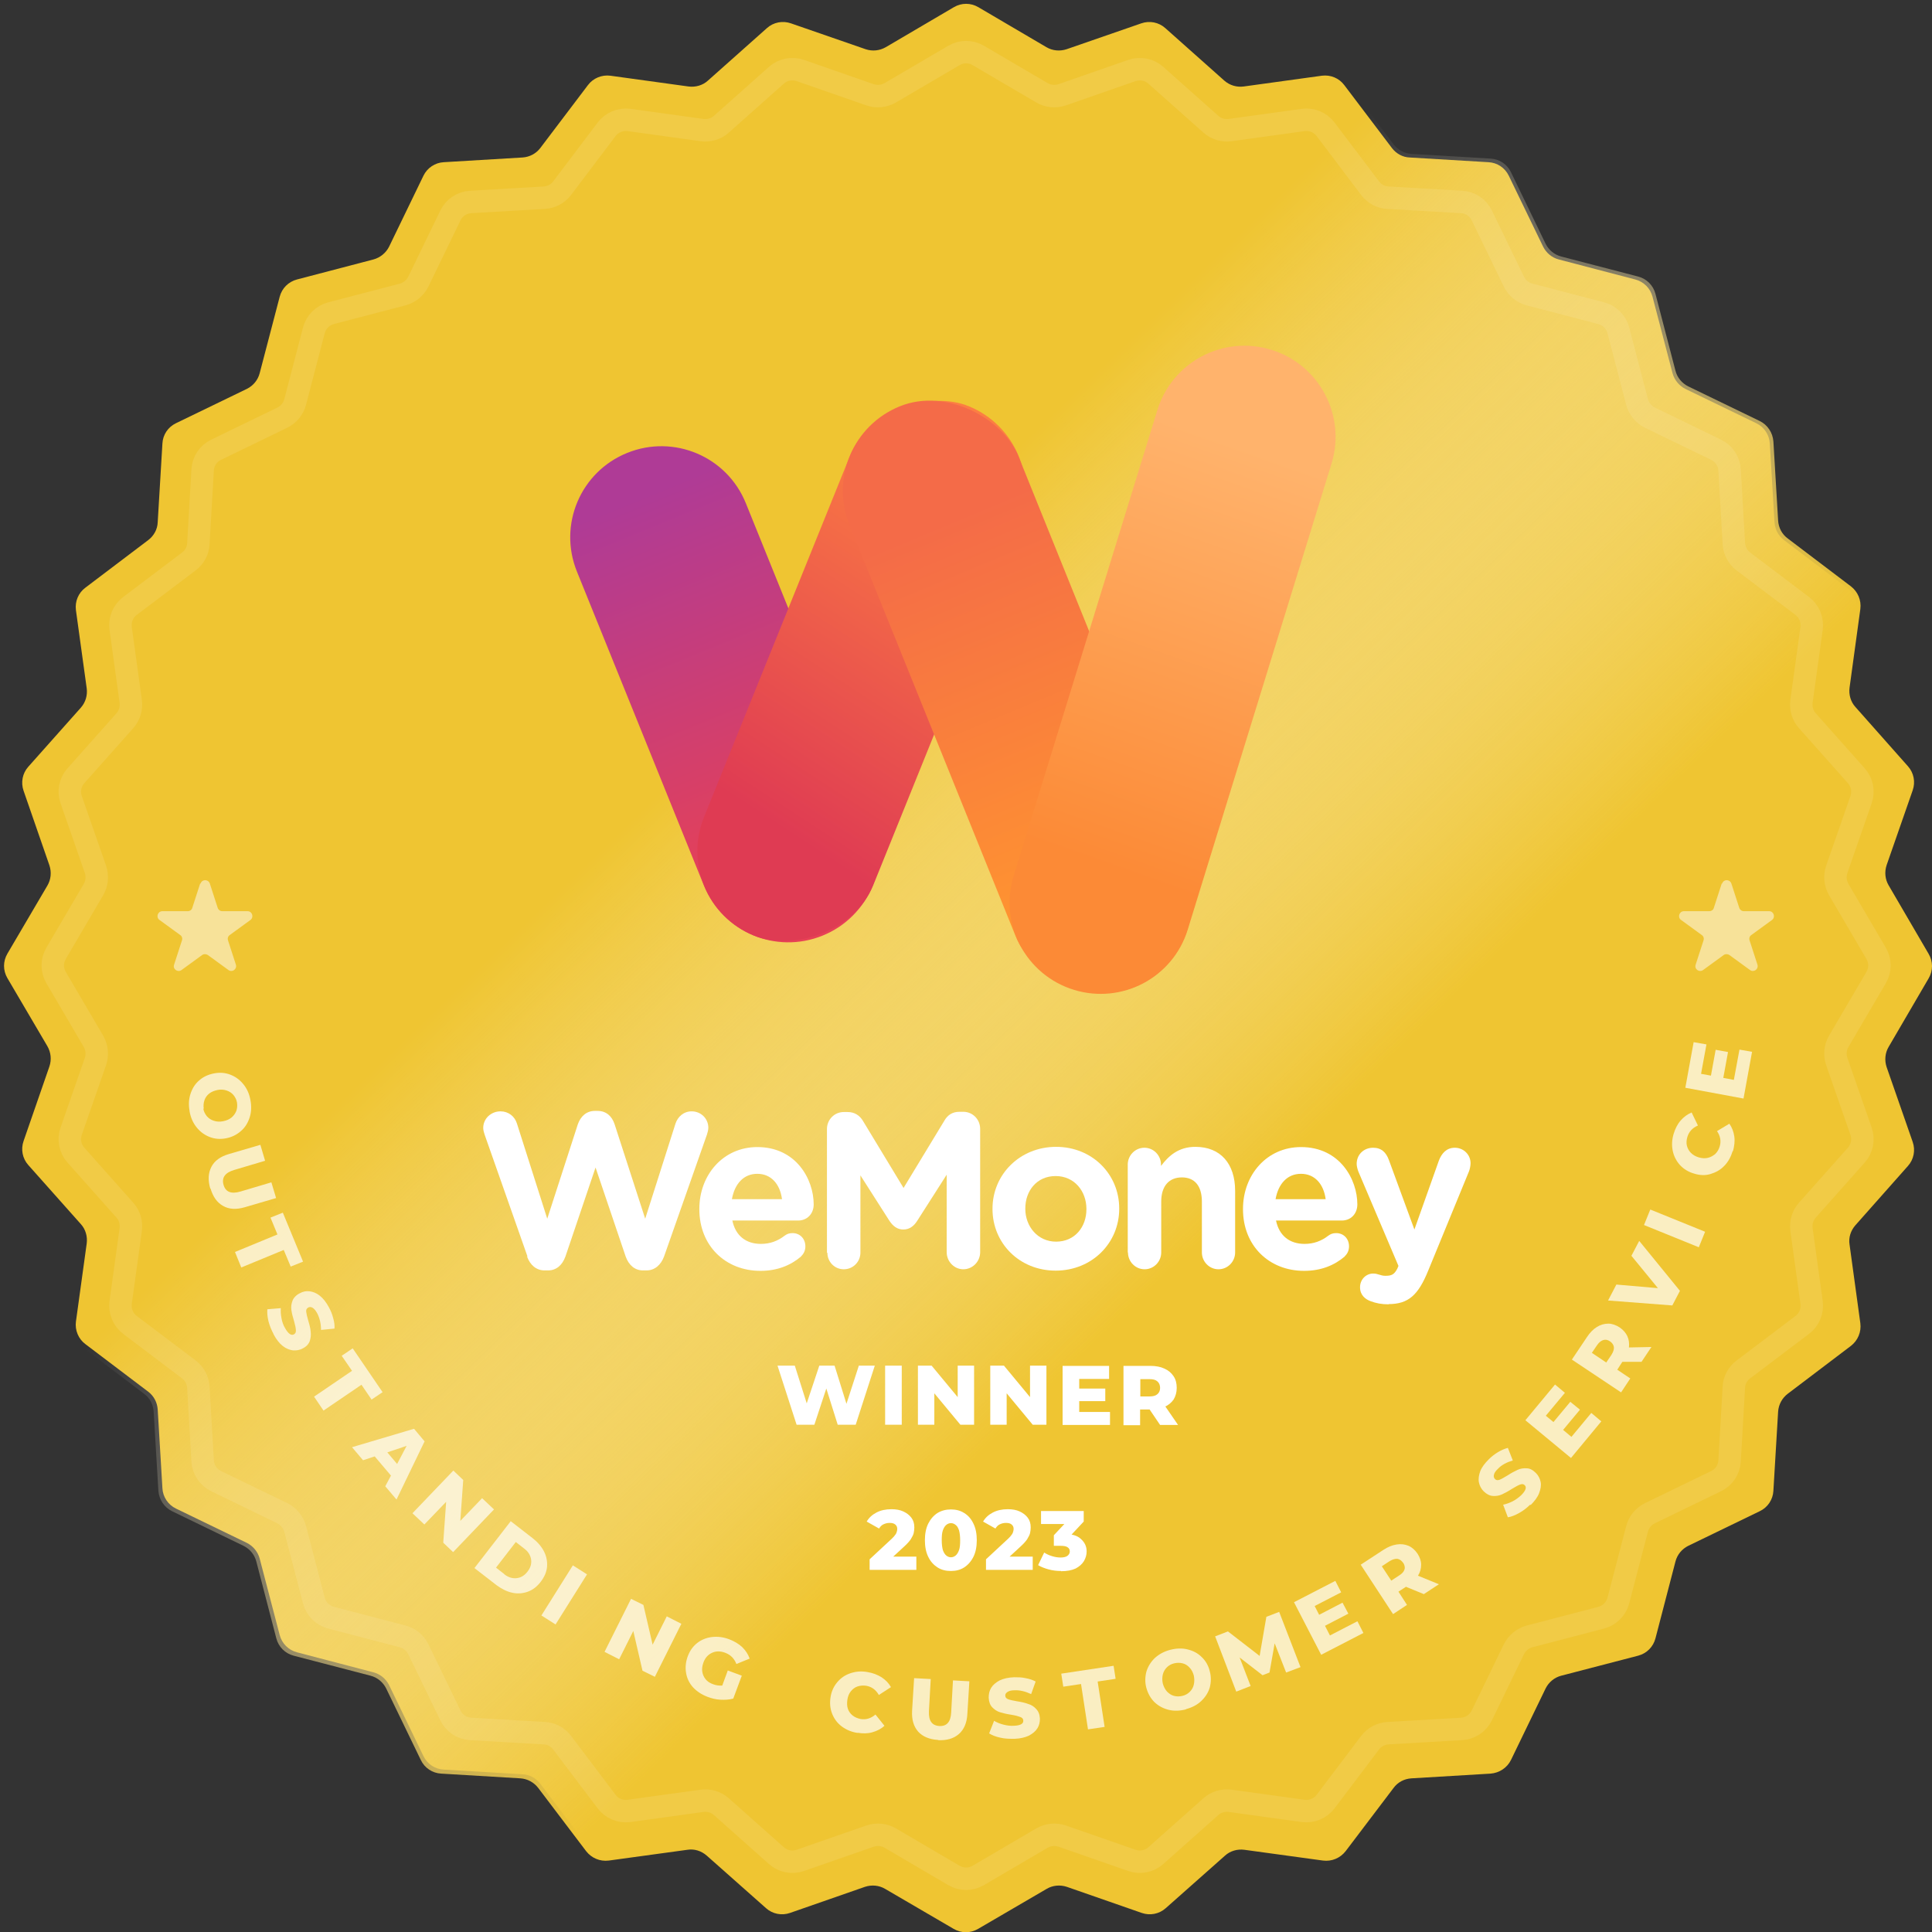 <?xml version="1.0" encoding="UTF-8"?>
<svg id="Layer_1" data-name="Layer 1" xmlns="http://www.w3.org/2000/svg" xmlns:xlink="http://www.w3.org/1999/xlink" viewBox="0 0 86 86">
  <rect x="0" y="0" width="86" height="86" fill="#333333" stroke="none"/>
  <defs>
    <style>
      .cls-1, .cls-2, .cls-3, .cls-4 {
        fill: none;
      }

      .cls-2 {
        opacity: .7;
      }

      .cls-3 {
        opacity: .1;
        stroke: #fff;
      }

      .cls-3, .cls-5 {
        isolation: isolate;
      }

      .cls-6 {
        fill: url(#linear-gradient);
      }

      .cls-7, .cls-5 {
        fill: #fff;
      }

      .cls-8 {
        fill: #efc532;
      }

      .cls-5 {
        opacity: .5;
      }

      .cls-9 {
        fill: url(#linear-gradient-3);
      }

      .cls-10 {
        fill: url(#linear-gradient-4);
      }

      .cls-11 {
        fill: url(#linear-gradient-2);
      }

      .cls-12 {
        fill: url(#linear-gradient-5);
      }

      .cls-4 {
        clip-path: url(#clippath);
      }
    </style>
    <linearGradient id="linear-gradient" x1="10.41" y1="78.76" x2="70.31" y2="16.7" gradientTransform="translate(0 88) scale(1 -1)" gradientUnits="userSpaceOnUse">
      <stop offset=".37" stop-color="#fff" stop-opacity="0"/>
      <stop offset=".73" stop-color="#efc532"/>
    </linearGradient>
    <clipPath id="clippath">
      <rect class="cls-1" x="24.16" y="14.37" width="36.31" height="31.08"/>
    </clipPath>
    <linearGradient id="linear-gradient-2" x1="28.65" y1="65.95" x2="35.38" y2="49.48" gradientTransform="translate(0 88) scale(1 -1)" gradientUnits="userSpaceOnUse">
      <stop offset="0" stop-color="#af3b96"/>
      <stop offset="1" stop-color="#e74155"/>
    </linearGradient>
    <linearGradient id="linear-gradient-3" x1="-722.56" y1="1558.32" x2="-739.85" y2="1561.71" gradientTransform="translate(-691.91 -1529.96) rotate(-180) scale(1 -1)" gradientUnits="userSpaceOnUse">
      <stop offset="0" stop-color="#df3b53"/>
      <stop offset="1" stop-color="#fc7e42"/>
    </linearGradient>
    <linearGradient id="linear-gradient-4" x1="-1615" y1="-131.03" x2="-1632.95" y2="-131.22" gradientTransform="translate(-85.85 -1592.43) rotate(-90) scale(1 -1)" gradientUnits="userSpaceOnUse">
      <stop offset="0" stop-color="#f46b48"/>
      <stop offset="1" stop-color="#ff9430"/>
    </linearGradient>
    <linearGradient id="linear-gradient-5" x1="49.11" y1="49.45" x2="55.66" y2="67.98" gradientTransform="translate(0 88) scale(1 -1)" gradientUnits="userSpaceOnUse">
      <stop offset="0" stop-color="#fc8a36"/>
      <stop offset="1" stop-color="#ffb36c"/>
    </linearGradient>
  </defs>
  <path class="cls-8" d="m42.46.32c.34-.2.75-.2,1.09,0l3.03,1.78c.27.16.6.19.9.09l3.32-1.15c.37-.13.78-.05,1.07.21l2.63,2.34c.24.21.55.3.86.26l3.48-.48c.39-.05.77.11,1,.42l2.12,2.8c.19.25.48.41.79.42l3.51.21c.39.02.73.25.9.6l1.53,3.16c.14.28.39.49.7.57l3.4.89c.38.1.67.39.77.77l.89,3.4c.08.3.29.56.57.7l3.16,1.53c.35.17.58.52.6.9l.21,3.51c.02.31.17.6.42.79l2.8,2.12c.31.23.47.62.42,1l-.48,3.48c-.04.31.05.63.26.86l2.34,2.63c.26.29.34.7.21,1.07l-1.15,3.32c-.1.3-.07.62.09.9l1.78,3.03c.2.34.2.75,0,1.09l-1.78,3.03c-.16.27-.19.6-.09.9l1.15,3.32c.13.37.05.78-.21,1.07l-2.34,2.63c-.21.24-.3.55-.26.86l.48,3.48c.05.39-.11.77-.42,1l-2.8,2.12c-.25.19-.41.48-.42.79l-.21,3.51c-.02.39-.25.73-.6.9l-3.16,1.53c-.28.14-.49.39-.57.7l-.89,3.4c-.1.38-.39.67-.77.77l-3.4.89c-.3.08-.56.29-.7.57l-1.53,3.16c-.17.35-.52.58-.9.6l-3.51.21c-.31.02-.6.17-.79.42l-2.12,2.8c-.23.31-.62.47-1,.42l-3.48-.48c-.31-.04-.63.05-.86.26l-2.63,2.34c-.29.26-.7.34-1.07.21l-3.32-1.15c-.3-.1-.62-.07-.9.09l-3.03,1.78c-.34.2-.75.2-1.09,0l-3.03-1.78c-.27-.16-.6-.19-.9-.09l-3.32,1.15c-.37.13-.78.05-1.07-.21l-2.63-2.34c-.24-.21-.55-.3-.86-.26l-3.48.48c-.39.05-.77-.11-1-.42l-2.12-2.8c-.19-.25-.48-.41-.79-.42l-3.51-.21c-.39-.02-.73-.25-.9-.6l-1.53-3.16c-.14-.28-.39-.49-.7-.57l-3.4-.89c-.38-.1-.67-.39-.77-.77l-.89-3.4c-.08-.3-.29-.56-.57-.7l-3.16-1.53c-.35-.17-.58-.52-.6-.9l-.21-3.51c-.02-.31-.17-.6-.42-.79l-2.8-2.12c-.31-.23-.47-.62-.42-1l.48-3.48c.04-.31-.05-.63-.26-.86l-2.34-2.63c-.26-.29-.34-.7-.21-1.07l1.15-3.32c.1-.3.07-.62-.09-.9l-1.78-3.03c-.2-.34-.2-.75,0-1.09l1.78-3.03c.16-.27.19-.6.09-.9l-1.15-3.32c-.13-.37-.05-.78.21-1.07l2.34-2.63c.21-.24.3-.55.26-.86l-.48-3.48c-.05-.39.11-.77.42-1l2.8-2.12c.25-.19.41-.48.42-.79l.21-3.51c.02-.39.25-.73.6-.9l3.16-1.53c.28-.14.49-.39.57-.7l.89-3.4c.1-.38.39-.67.77-.77l3.4-.89c.3-.08.56-.29.7-.57l1.53-3.16c.17-.35.52-.58.9-.6l3.51-.21c.31-.02.6-.17.79-.42l2.12-2.8c.23-.31.62-.47,1-.42l3.48.48c.31.04.63-.05.86-.26l2.63-2.34c.29-.26.7-.34,1.07-.21l3.32,1.15c.3.1.62.07.9-.09l3.03-1.78Z"/>
  <path class="cls-6" d="m42.45.15c.34-.2.75-.2,1.09,0l3.05,1.78c.27.16.6.19.9.09l3.33-1.16c.37-.13.78-.05,1.07.21l2.64,2.34c.24.21.55.31.86.26l3.5-.48c.39-.05.77.11,1.01.42l2.13,2.81c.19.25.48.41.8.43l3.52.21c.39.02.74.25.91.61l1.54,3.18c.14.28.39.49.7.57l3.42.89c.38.1.67.39.77.77l.89,3.42c.08.31.29.56.57.7l3.18,1.54c.35.17.58.52.61.91l.21,3.52c.02.32.17.61.43.8l2.81,2.13c.31.24.47.62.42,1.01l-.48,3.5c-.04.31.05.63.26.86l2.34,2.64c.26.29.34.7.21,1.07l-1.16,3.33c-.1.3-.07.63.09.9l1.78,3.05c.2.34.2.75,0,1.09l-1.78,3.05c-.16.27-.19.6-.09.9l1.16,3.33c.13.37.05.78-.21,1.07l-2.34,2.64c-.21.24-.31.55-.26.86l.48,3.5c.05.39-.11.77-.42,1.01l-2.81,2.13c-.25.19-.41.48-.43.8l-.21,3.52c-.02.39-.25.74-.61.91l-3.18,1.54c-.28.14-.49.39-.57.7l-.89,3.42c-.1.38-.39.67-.77.77l-3.42.89c-.31.08-.56.29-.7.57l-1.54,3.18c-.17.35-.52.58-.91.61l-3.52.21c-.32.02-.61.17-.8.43l-2.13,2.81c-.24.31-.62.47-1.01.42l-3.5-.48c-.31-.04-.63.05-.86.26l-2.64,2.34c-.29.26-.7.34-1.07.21l-3.33-1.16c-.3-.1-.63-.07-.9.09l-3.05,1.78c-.34.2-.75.2-1.09,0l-3.05-1.78c-.27-.16-.6-.19-.9-.09l-3.33,1.16c-.37.13-.78.05-1.07-.21l-2.64-2.34c-.24-.21-.55-.31-.86-.26l-3.5.48c-.39.05-.77-.11-1.01-.42l-2.13-2.81c-.19-.25-.48-.41-.8-.43l-3.52-.21c-.39-.02-.74-.25-.91-.61l-1.54-3.18c-.14-.28-.39-.49-.7-.57l-3.42-.89c-.38-.1-.67-.39-.77-.77l-.89-3.42c-.08-.31-.29-.56-.57-.7l-3.18-1.54c-.35-.17-.58-.52-.61-.91l-.21-3.52c-.02-.32-.17-.61-.43-.8l-2.81-2.13c-.31-.24-.47-.62-.42-1.01l.48-3.5c.04-.31-.05-.63-.26-.86l-2.34-2.64c-.26-.29-.34-.7-.21-1.07l1.16-3.33c.1-.3.07-.63-.09-.9l-1.78-3.05c-.2-.34-.2-.75,0-1.09l1.78-3.05c.16-.27.19-.6.09-.9l-1.16-3.33c-.13-.37-.05-.78.21-1.07l2.34-2.64c.21-.24.31-.55.26-.86l-.48-3.5c-.05-.39.11-.77.42-1.01l2.81-2.13c.25-.19.41-.48.43-.8l.21-3.52c.02-.39.25-.74.61-.91l3.18-1.54c.28-.14.49-.39.57-.7l.89-3.42c.1-.38.39-.67.77-.77l3.42-.89c.31-.08.56-.29.7-.57l1.54-3.18c.17-.35.52-.58.91-.61l3.52-.21c.32-.02.61-.17.8-.43l2.13-2.81c.24-.31.62-.47,1.01-.42l3.5.48c.31.04.63-.05.86-.26l2.64-2.34c.29-.26.7-.34,1.07-.21l3.33,1.16c.3.1.63.07.9-.09l3.05-1.78Z"/>
  <g class="cls-4">
    <g>
      <path class="cls-11" d="m36.61,41.65c-2.08.84-4.44-.16-5.28-2.24l-5.65-13.97c-.84-2.08.16-4.44,2.24-5.28,2.08-.84,4.44.16,5.28,2.24l5.65,13.97c.84,2.08-.16,4.44-2.24,5.28Z"/>
      <rect class="cls-9" x="25.62" y="25.81" width="25.43" height="8.12" rx="4.06" ry="4.06" transform="translate(-3.71 54.22) rotate(-68)"/>
      <rect class="cls-10" x="41.22" y="17.07" width="8.12" height="27.88" rx="4.06" ry="4.06" transform="translate(-8.32 19.22) rotate(-22)"/>
      <path class="cls-12" d="m56.59,15.57c2.14.66,3.34,2.93,2.68,5.07l-6.4,20.74c-.66,2.14-2.93,3.34-5.07,2.68s-3.34-2.93-2.68-5.07l6.4-20.74c.66-2.14,2.93-3.34,5.07-2.68Z"/>
    </g>
  </g>
  <g>
    <path class="cls-7" d="m23.46,55.93c.14.39.42.62.78.62h.16c.36,0,.63-.23.77-.62l1.34-3.96,1.34,3.96c.14.39.41.62.77.62h.16c.36,0,.64-.24.78-.62l1.91-5.43c.03-.09.06-.21.06-.3,0-.41-.33-.73-.74-.73-.37,0-.62.25-.72.54l-1.35,4.24-1.36-4.2c-.12-.37-.38-.6-.76-.6h-.12c-.38,0-.64.25-.76.6l-1.36,4.2-1.35-4.24c-.1-.32-.38-.54-.73-.54-.42,0-.77.32-.77.74,0,.09.03.2.06.29l1.91,5.43Z"/>
    <path class="cls-7" d="m32.58,53.38c.12-.68.52-1.13,1.13-1.13s1.01.45,1.1,1.13h-2.23Zm3.08,2.54c.11-.1.19-.25.19-.44,0-.34-.24-.59-.57-.59-.16,0-.25.04-.36.12-.3.23-.64.36-1.05.36-.66,0-1.13-.36-1.27-1.04h2.93c.39,0,.69-.29.69-.72,0-1.1-.77-2.55-2.51-2.55-1.52,0-2.58,1.24-2.58,2.75v.02c0,1.62,1.16,2.74,2.72,2.74.76,0,1.35-.25,1.81-.64Z"/>
    <path class="cls-7" d="m36.83,55.76c0,.41.32.74.73.74s.74-.33.74-.74v-3.44l1.29,2.02c.16.24.35.39.62.39s.47-.15.62-.39l1.31-2.05v3.45c0,.41.33.76.74.76s.75-.34.75-.76v-5.49c0-.42-.33-.76-.75-.76h-.17c-.3,0-.52.13-.67.39l-1.82,3-1.81-2.99c-.14-.23-.36-.39-.68-.39h-.17c-.42,0-.75.34-.75.76v5.51Z"/>
    <path class="cls-7" d="m46.99,56.56c1.62,0,2.83-1.23,2.83-2.75v-.02c0-1.52-1.2-2.74-2.81-2.74s-2.83,1.23-2.83,2.75v.02c0,1.52,1.2,2.74,2.81,2.74Zm.02-1.29c-.82,0-1.37-.68-1.37-1.46v-.02c0-.78.51-1.44,1.35-1.44s1.37.68,1.37,1.46v.02c0,.78-.51,1.44-1.35,1.44Z"/>
    <path class="cls-7" d="m50.21,55.75c0,.41.33.75.74.75s.74-.34.74-.75v-2.26c0-.71.36-1.08.92-1.08s.89.37.89,1.08v2.26c0,.41.33.75.74.75s.74-.34.74-.75v-2.74c0-1.21-.65-1.96-1.77-1.96-.75,0-1.19.4-1.53.85v-.06c0-.41-.33-.75-.74-.75s-.74.34-.74.75v3.91Z"/>
    <path class="cls-7" d="m56.78,53.38c.12-.68.52-1.13,1.13-1.13s1.01.45,1.1,1.13h-2.23Zm3.08,2.54c.11-.1.19-.25.19-.44,0-.34-.24-.59-.57-.59-.16,0-.25.04-.36.12-.3.23-.64.36-1.05.36-.66,0-1.13-.36-1.27-1.04h2.93c.39,0,.69-.29.69-.72,0-1.1-.77-2.55-2.51-2.55-1.52,0-2.58,1.24-2.58,2.75v.02c0,1.62,1.16,2.74,2.72,2.74.76,0,1.35-.25,1.81-.64Z"/>
    <path class="cls-7" d="m61.81,58.05c.88,0,1.32-.4,1.76-1.48l1.82-4.43c.03-.07.07-.24.07-.36,0-.39-.32-.69-.7-.69s-.59.26-.71.57l-1.09,3.07-1.13-3.08c-.13-.36-.34-.56-.71-.56-.41,0-.73.3-.73.72,0,.1.04.25.08.35l1.78,4.19-.05.12c-.14.27-.26.32-.53.32-.11,0-.18-.02-.31-.06-.06-.02-.13-.04-.24-.04-.3,0-.58.25-.58.61s.25.54.47.62c.24.09.48.14.81.14h0Z"/>
    <path class="cls-7" d="m35.46,63.42l-.85-2.63h.77l.72,2.28h-.39l.76-2.28h.68l.71,2.28h-.37l.74-2.28h.71l-.85,2.63h-.8l-.61-1.94h.21l-.64,1.94h-.8Zm3.94,0v-2.63h.74v2.63h-.74Zm1.46,0v-2.63h.61l1.45,1.75h-.29v-1.75h.73v2.63h-.61l-1.45-1.75h.29v1.75h-.73Zm3.22,0v-2.63h.61l1.45,1.75h-.29v-1.75h.73v2.63h-.61l-1.45-1.75h.29v1.75h-.73Zm3.9-1.61h1.22v.56h-1.22v-.56Zm.05,1.04h1.38v.58h-2.11v-2.63h2.07v.58h-1.33v1.48Zm1.98.58v-2.63h1.2c.24,0,.45.04.62.12.18.08.31.19.41.34.1.15.14.32.14.52s-.05.37-.14.52c-.1.14-.23.25-.41.33-.17.08-.38.11-.62.11h-.79l.33-.31v1.01h-.74Zm1.63,0l-.65-.96h.79l.66.96h-.8Zm-.88-.93l-.33-.34h.74c.16,0,.27-.03.35-.1.08-.07.12-.16.12-.28s-.04-.22-.12-.29c-.08-.07-.19-.1-.35-.1h-.74l.33-.34v1.46Zm-12.05,7.38v-.47l.99-.92c.07-.07.12-.12.15-.17.04-.05.06-.1.07-.14.01-.04.02-.08.02-.12,0-.09-.03-.15-.09-.2-.06-.05-.14-.07-.25-.07-.1,0-.18.02-.27.06s-.15.11-.2.19l-.55-.31c.1-.17.24-.3.43-.4s.41-.15.67-.15c.2,0,.38.03.53.1s.27.16.36.28c.09.12.13.26.13.43,0,.09-.01.17-.03.26-.02.08-.07.17-.13.27-.06.09-.16.2-.28.31l-.78.72-.12-.26h1.43v.59h-2.05Zm3.62.05c-.23,0-.43-.05-.6-.16-.17-.11-.31-.26-.41-.47-.1-.2-.15-.45-.15-.74s.05-.54.15-.74c.1-.2.24-.36.41-.47.18-.11.38-.16.6-.16s.42.05.59.16c.18.11.31.26.41.47.1.2.15.45.15.74s-.05.54-.15.74c-.1.2-.24.36-.41.47-.17.11-.37.16-.59.16Zm0-.61c.08,0,.15-.03.21-.08.06-.05.11-.13.15-.24.04-.11.05-.26.05-.44s-.02-.33-.05-.44c-.04-.11-.08-.19-.15-.24-.06-.05-.13-.08-.21-.08s-.15.03-.21.08c-.06.05-.11.13-.15.24-.04.11-.05.26-.05.44s.02.33.05.44c.04.11.09.19.15.24.06.05.13.08.21.08Zm1.56.56v-.47l.99-.92c.07-.07.12-.12.15-.17.04-.05.06-.1.07-.14.01-.04.02-.08.02-.12,0-.09-.03-.15-.09-.2-.06-.05-.14-.07-.25-.07-.1,0-.18.02-.27.06s-.15.11-.2.19l-.55-.31c.1-.17.24-.3.43-.4s.41-.15.67-.15c.2,0,.38.03.53.1s.27.16.36.28c.09.12.13.26.13.43,0,.09-.01.17-.03.26-.02.08-.07.17-.13.27-.06.09-.16.2-.28.31l-.78.72-.12-.26h1.43v.59h-2.05Zm3.34.05c-.18,0-.37-.02-.55-.07-.18-.05-.34-.11-.47-.19l.27-.56c.11.07.22.12.35.16.13.04.26.06.38.06s.23-.02.3-.07.11-.12.11-.2c0-.08-.03-.14-.09-.18-.06-.05-.17-.07-.31-.07h-.31v-.47l.71-.76.07.26h-1.35v-.58h1.9v.47l-.71.76-.36-.21h.2c.33,0,.58.07.74.22.17.15.26.33.26.56,0,.15-.04.29-.12.43-.08.13-.2.24-.37.33-.17.08-.39.12-.65.12Z"/>
  </g>
  <path class="cls-3" d="m42.46,2.47c.34-.2.75-.2,1.09,0l2.83,1.66c.27.16.6.19.9.09l3.1-1.08c.37-.13.78-.05,1.07.21l2.45,2.18c.24.21.55.3.86.26l3.25-.45c.39-.05.77.11,1,.42l1.98,2.62c.19.25.48.41.79.42l3.28.19c.39.02.73.25.9.6l1.43,2.95c.14.28.39.49.7.57l3.18.83c.38.1.67.39.77.77l.83,3.18c.08.3.29.56.57.7l2.95,1.43c.35.17.58.52.6.9l.19,3.28c.02.31.17.6.42.79l2.62,1.98c.31.23.47.62.42,1l-.45,3.25c-.04.31.05.63.26.86l2.18,2.45c.26.29.34.7.21,1.07l-1.08,3.1c-.1.3-.07.62.09.9l1.66,2.83c.2.34.2.75,0,1.09l-1.66,2.83c-.16.27-.19.6-.09.9l1.08,3.1c.13.37.05.78-.21,1.07l-2.18,2.45c-.21.24-.3.55-.26.86l.45,3.25c.05.39-.11.77-.42,1l-2.62,1.98c-.25.19-.41.48-.42.79l-.19,3.28c-.02.39-.25.73-.6.9l-2.95,1.43c-.28.14-.49.39-.57.7l-.83,3.18c-.1.38-.39.67-.77.77l-3.18.83c-.3.08-.56.29-.7.57l-1.43,2.95c-.17.35-.52.58-.9.6l-3.28.19c-.31.02-.6.17-.79.42l-1.98,2.62c-.23.31-.62.47-1,.42l-3.25-.45c-.31-.04-.63.05-.86.26l-2.45,2.18c-.29.26-.7.34-1.07.21l-3.1-1.08c-.3-.1-.62-.07-.9.09l-2.83,1.66c-.34.2-.75.2-1.09,0l-2.83-1.66c-.27-.16-.6-.19-.9-.09l-3.1,1.08c-.37.13-.78.05-1.07-.21l-2.45-2.18c-.24-.21-.55-.3-.86-.26l-3.25.45c-.39.05-.77-.11-1-.42l-1.98-2.62c-.19-.25-.48-.41-.79-.42l-3.28-.19c-.39-.02-.73-.25-.9-.6l-1.43-2.95c-.14-.28-.39-.49-.7-.57l-3.18-.83c-.38-.1-.67-.39-.77-.77l-.83-3.18c-.08-.3-.29-.56-.57-.7l-2.95-1.43c-.35-.17-.58-.52-.6-.9l-.19-3.28c-.02-.31-.17-.6-.42-.79l-2.62-1.98c-.31-.23-.47-.62-.42-1l.45-3.25c.04-.31-.05-.63-.26-.86l-2.18-2.45c-.26-.29-.34-.7-.21-1.07l1.08-3.1c.1-.3.07-.62-.09-.9l-1.66-2.83c-.2-.34-.2-.75,0-1.09l1.66-2.83c.16-.27.19-.6.09-.9l-1.08-3.1c-.13-.37-.05-.78.21-1.07l2.18-2.45c.21-.24.3-.55.26-.86l-.45-3.25c-.05-.39.11-.77.42-1l2.62-1.98c.25-.19.41-.48.42-.79l.19-3.28c.02-.39.25-.73.6-.9l2.95-1.43c.28-.14.49-.39.57-.7l.83-3.18c.1-.38.39-.67.77-.77l3.18-.83c.3-.08.56-.29.7-.57l1.43-2.95c.17-.35.52-.58.9-.6l3.28-.19c.31-.02.6-.17.79-.42l1.98-2.62c.23-.31.62-.47,1-.42l3.25.45c.31.04.63-.05.86-.26l2.45-2.18c.29-.26.7-.34,1.07-.21l3.1,1.08c.3.1.62.07.9-.09l2.83-1.66Z"/>
  <path class="cls-5" d="m76.66,39.33c.06-.2.34-.2.41,0l.35,1.08c.03.09.11.15.2.15h1.13c.21,0,.29.27.13.39l-.92.67c-.08.05-.11.15-.08.24l.35,1.08c.06.2-.16.36-.33.24l-.92-.67c-.08-.05-.18-.05-.25,0l-.92.67c-.17.12-.4-.04-.33-.24l.35-1.08c.03-.09,0-.19-.08-.24l-.92-.67c-.17-.12-.08-.39.13-.39h1.13c.09,0,.18-.06.2-.15l.35-1.08Z"/>
  <path class="cls-5" d="m8.93,39.33c.06-.2.34-.2.41,0l.35,1.08c.03.09.11.15.2.15h1.13c.21,0,.29.27.13.39l-.92.67c-.08.05-.11.15-.08.24l.35,1.08c.06.2-.16.36-.33.24l-.92-.67c-.08-.05-.18-.05-.25,0l-.92.67c-.17.12-.4-.04-.33-.24l.35-1.08c.03-.09,0-.19-.08-.24l-.92-.67c-.17-.12-.08-.39.13-.39h1.13c.09,0,.18-.06.2-.15l.35-1.08Z"/>
  <g class="cls-2">
    <path class="cls-7" d="m8.44,49.46c-.05-.27-.04-.53.04-.77.08-.24.2-.44.39-.6.18-.16.4-.26.66-.31.26-.05.5-.03.73.06.23.09.42.23.58.43.16.2.26.43.31.71.05.27.04.53-.04.77-.08.24-.2.44-.39.6-.18.16-.4.27-.66.32-.26.05-.5.03-.73-.06-.23-.09-.42-.23-.58-.43-.16-.2-.26-.43-.31-.7Zm.61-.11c.02.13.08.24.16.34.08.09.18.16.31.2.12.04.26.05.41.02.15-.03.27-.08.37-.16.1-.08.17-.18.22-.3.04-.12.05-.24.03-.37-.02-.13-.08-.24-.16-.34-.08-.09-.18-.16-.31-.2-.12-.04-.26-.05-.4-.02s-.27.08-.37.16c-.1.08-.17.18-.21.3-.04.12-.05.24-.03.37Z"/>
    <path class="cls-7" d="m9.36,52.91c-.11-.38-.09-.7.05-.97.14-.27.4-.46.78-.57l1.4-.41.21.71-1.38.41c-.4.12-.56.34-.47.66.09.32.34.42.75.3l1.38-.41.21.7-1.4.41c-.38.11-.7.09-.96-.06-.27-.15-.45-.41-.56-.78Z"/>
    <path class="cls-7" d="m12.35,54.95l-.31-.75.55-.22.9,2.18-.55.22-.31-.74-1.89.78-.28-.69,1.89-.78Z"/>
    <path class="cls-7" d="m12.18,59.39c-.1-.19-.18-.38-.23-.58-.05-.2-.06-.38-.05-.53l.6-.05c-.01.14,0,.29.03.45.03.16.08.31.16.44.14.25.27.34.39.28.07-.04.1-.1.09-.19,0-.09-.03-.22-.08-.4-.06-.19-.1-.36-.12-.5-.02-.14,0-.28.05-.41s.16-.25.32-.33c.14-.08.29-.11.44-.09.16.02.31.08.46.2.15.12.28.29.4.51.08.15.15.31.19.48.05.17.07.32.06.47l-.6.06c0-.28-.06-.53-.17-.74-.07-.13-.14-.21-.21-.25-.07-.04-.14-.04-.2,0s-.09.09-.08.18.04.22.09.39c.06.2.1.36.11.5.02.14,0,.28-.04.41-.05.14-.15.25-.31.33-.14.08-.29.1-.44.09-.15-.02-.31-.08-.46-.2-.15-.12-.28-.29-.4-.51Z"/>
    <path class="cls-7" d="m15.67,61.02l-.46-.67.49-.33,1.33,1.95-.49.33-.45-.66-1.69,1.15-.42-.62,1.69-1.15Z"/>
    <path class="cls-7" d="m17.4,65.68l-.72-.85-.52.17-.49-.58,2.76-.82.47.56-1.25,2.59-.5-.59.26-.49Zm.28-.52l.42-.8-.86.29.44.52Z"/>
    <path class="cls-7" d="m21.99,67.19l-1.82,1.9-.44-.42.13-1.82-.97,1.01-.53-.5,1.82-1.9.44.42-.13,1.82.97-1.01.53.5Z"/>
    <path class="cls-7" d="m22.73,67.71l.98.76c.23.18.4.38.51.6.11.22.15.45.13.68-.02.23-.12.45-.28.66s-.35.36-.57.44c-.22.08-.45.1-.69.05-.24-.05-.48-.17-.71-.34l-.98-.76,1.61-2.08Zm-.29,2.36c.18.14.36.2.55.18.19-.02.35-.11.49-.29.14-.18.19-.36.16-.55-.03-.18-.13-.35-.31-.48l-.37-.29-.88,1.14.37.29Z"/>
    <path class="cls-7" d="m25.5,69.68l.63.4-1.4,2.23-.63-.4,1.4-2.23Z"/>
    <path class="cls-7" d="m30.33,72.28l-1.18,2.36-.55-.27-.41-1.77-.63,1.26-.65-.33,1.18-2.36.55.27.41,1.77.63-1.26.65.33Z"/>
    <path class="cls-7" d="m32.4,74.36l.62.23-.38,1.02c-.18.05-.37.06-.57.05-.2-.01-.4-.06-.58-.13-.26-.1-.47-.24-.64-.42-.17-.19-.27-.4-.31-.64s-.02-.48.07-.73.23-.45.42-.6.41-.24.66-.27c.25-.03.51,0,.77.1.23.09.42.2.58.35.15.15.26.31.33.51l-.59.24c-.1-.25-.26-.41-.5-.5-.21-.08-.41-.08-.58,0-.18.08-.31.22-.39.44-.05.14-.07.27-.05.4.02.13.07.24.15.34.08.1.19.17.33.22.13.05.27.07.41.06l.25-.68Z"/>
    <path class="cls-7" d="m38.18,77.14c-.27-.04-.51-.14-.71-.29-.2-.15-.34-.34-.43-.57-.09-.23-.11-.47-.07-.73.04-.26.14-.48.3-.67.16-.19.35-.32.59-.4.24-.08.49-.1.76-.05.24.04.44.12.62.23.18.12.32.26.42.44l-.54.35c-.13-.23-.32-.37-.56-.41-.14-.02-.27-.01-.39.03-.12.04-.22.12-.3.22-.08.1-.13.23-.15.37-.02.15-.02.28.02.4.04.12.11.22.21.3.1.08.22.13.36.16.24.04.46-.03.66-.2l.4.5c-.15.14-.33.23-.54.29s-.43.06-.66.02Z"/>
    <path class="cls-7" d="m41.76,77.45c-.39-.02-.69-.15-.89-.37-.2-.23-.29-.53-.27-.92l.09-1.46.74.04-.08,1.43c-.02.42.13.64.46.66.33.02.51-.18.53-.6l.08-1.43.73.04-.09,1.46c-.02.39-.15.69-.38.89-.23.2-.54.29-.93.27Z"/>
    <path class="cls-7" d="m45.15,77.4c-.21,0-.42,0-.62-.05-.2-.04-.37-.11-.5-.19l.22-.56c.12.07.26.13.42.17.16.04.31.06.46.05.29-.01.43-.09.42-.23,0-.08-.05-.13-.13-.16-.08-.03-.21-.07-.4-.1-.2-.03-.37-.07-.5-.11-.14-.04-.25-.12-.35-.22-.1-.1-.15-.25-.16-.43,0-.16.03-.31.11-.44.08-.13.21-.24.38-.33.17-.08.38-.13.64-.14.17,0,.34,0,.51.04.17.03.32.08.45.15l-.2.56c-.26-.12-.5-.18-.74-.17-.15,0-.25.03-.32.08-.07.05-.1.1-.09.17,0,.07.05.12.13.15.08.03.21.06.39.09.2.03.37.07.5.12.14.04.25.11.35.22.1.1.16.24.17.43,0,.16-.03.3-.11.43-.08.13-.21.24-.38.33-.17.08-.38.13-.63.14Z"/>
    <path class="cls-7" d="m48.13,74.96l-.8.12-.09-.58,2.33-.35.09.58-.8.12.31,2.02-.74.11-.31-2.02Z"/>
    <path class="cls-7" d="m52.79,76.09c-.27.07-.53.08-.77.02-.24-.06-.45-.17-.63-.34-.17-.17-.29-.38-.36-.63-.07-.25-.06-.5,0-.73.07-.23.2-.44.38-.61.19-.17.41-.29.68-.36.27-.07.53-.08.77-.02.25.06.46.17.63.34.18.17.3.38.36.63.07.25.06.5,0,.73-.07.23-.2.43-.38.6-.18.17-.41.29-.68.36Zm-.16-.6c.13-.03.24-.09.33-.18s.15-.19.18-.32c.03-.13.03-.26,0-.41-.04-.14-.1-.26-.19-.35-.09-.1-.19-.16-.31-.19-.12-.03-.24-.03-.37,0s-.24.09-.33.18-.15.2-.18.32c-.03.13-.03.26,0,.4.04.14.1.26.19.36.09.09.19.16.31.19.12.03.24.03.37,0Z"/>
    <path class="cls-7" d="m57.25,74.45l-.51-1.3-.23,1.3-.31.12-1.02-.79.49,1.27-.64.25-.94-2.46.57-.22,1.41,1.09.3-1.74.57-.22.95,2.46-.64.24Z"/>
    <path class="cls-7" d="m60.43,72.18l.26.51-1.88.97-1.21-2.34,1.84-.95.26.51-1.18.61.2.39,1.04-.54.26.49-1.04.54.22.43,1.22-.63Z"/>
    <path class="cls-7" d="m62.59,70.63l-.34.22.38.59-.62.41-1.44-2.2,1.01-.66c.2-.13.39-.21.59-.24.19-.03.36-.01.53.06.16.07.29.19.4.35.1.16.16.32.16.49,0,.17-.04.33-.14.49l.93.38-.67.44-.78-.32Zm-.13-1.06c-.07-.1-.15-.16-.25-.18-.1-.01-.22.02-.35.1l-.35.23.42.64.35-.23c.13-.08.21-.17.24-.27.03-.1,0-.2-.06-.3Z"/>
    <path class="cls-7" d="m68.12,66.97c-.15.15-.32.28-.5.38-.18.1-.35.17-.5.19l-.21-.56c.14-.03.28-.08.42-.15s.27-.17.38-.27c.2-.2.26-.35.16-.45-.05-.05-.12-.06-.2-.03-.08.03-.2.09-.36.19-.17.11-.32.19-.45.25-.13.06-.27.08-.41.07-.14-.01-.28-.08-.41-.21-.11-.11-.18-.25-.21-.4-.03-.15,0-.32.06-.49.07-.18.2-.35.38-.53.12-.12.26-.23.41-.32.15-.09.29-.15.44-.19l.22.56c-.27.08-.5.2-.66.37-.11.1-.17.2-.18.27-.02.08,0,.14.05.19s.11.06.2.03c.08-.03.2-.1.35-.19.17-.11.32-.19.45-.25.13-.06.26-.08.41-.07.14,0,.28.08.41.21.11.11.18.25.21.4.03.15,0,.32-.07.5-.07.18-.2.35-.38.53h0Z"/>
    <path class="cls-7" d="m70.84,62.9l.44.37-1.35,1.63-2.03-1.68,1.32-1.59.44.37-.85,1.02.34.28.75-.9.43.35-.75.9.37.31.88-1.06Z"/>
    <path class="cls-7" d="m72.21,60.63l-.22.34.58.39-.41.62-2.19-1.46.67-1c.13-.2.28-.35.44-.45.16-.1.33-.15.51-.15.17,0,.34.06.51.17.16.11.27.24.34.39.07.15.09.32.07.5l1-.02-.44.66h-.85Zm-.54-.92c-.1-.07-.2-.09-.3-.06-.1.03-.19.1-.28.23l-.23.34.64.43.23-.34c.08-.13.12-.24.11-.34-.01-.1-.07-.19-.17-.26Z"/>
    <path class="cls-7" d="m72.97,55.24l1.81,2.22-.34.65-2.86-.22.37-.71,1.85.16-1.18-1.44.34-.65Z"/>
    <path class="cls-7" d="m73.18,54.53l.28-.69,2.44.99-.28.69-2.44-.99Z"/>
    <path class="cls-7" d="m77.13,51.23c-.08.26-.2.49-.38.67-.17.18-.38.29-.61.36s-.48.06-.73-.02c-.25-.07-.46-.2-.63-.38-.16-.18-.27-.39-.32-.63-.05-.24-.04-.5.04-.76.07-.23.17-.43.31-.59s.3-.28.49-.36l.28.58c-.25.11-.4.28-.47.51-.04.14-.05.27-.02.39.03.12.09.23.18.32.09.09.21.16.35.2.14.04.28.05.4.02.13-.03.23-.09.33-.17.09-.09.16-.2.2-.34.07-.23.03-.46-.12-.68l.55-.33c.12.17.19.36.22.57.03.21,0,.43-.06.66h0Z"/>
    <path class="cls-7" d="m77.42,46.72l.57.1-.38,2.08-2.59-.48.37-2.03.57.1-.24,1.31.44.08.21-1.15.55.1-.21,1.15.47.09.25-1.35Z"/>
  </g>
</svg>